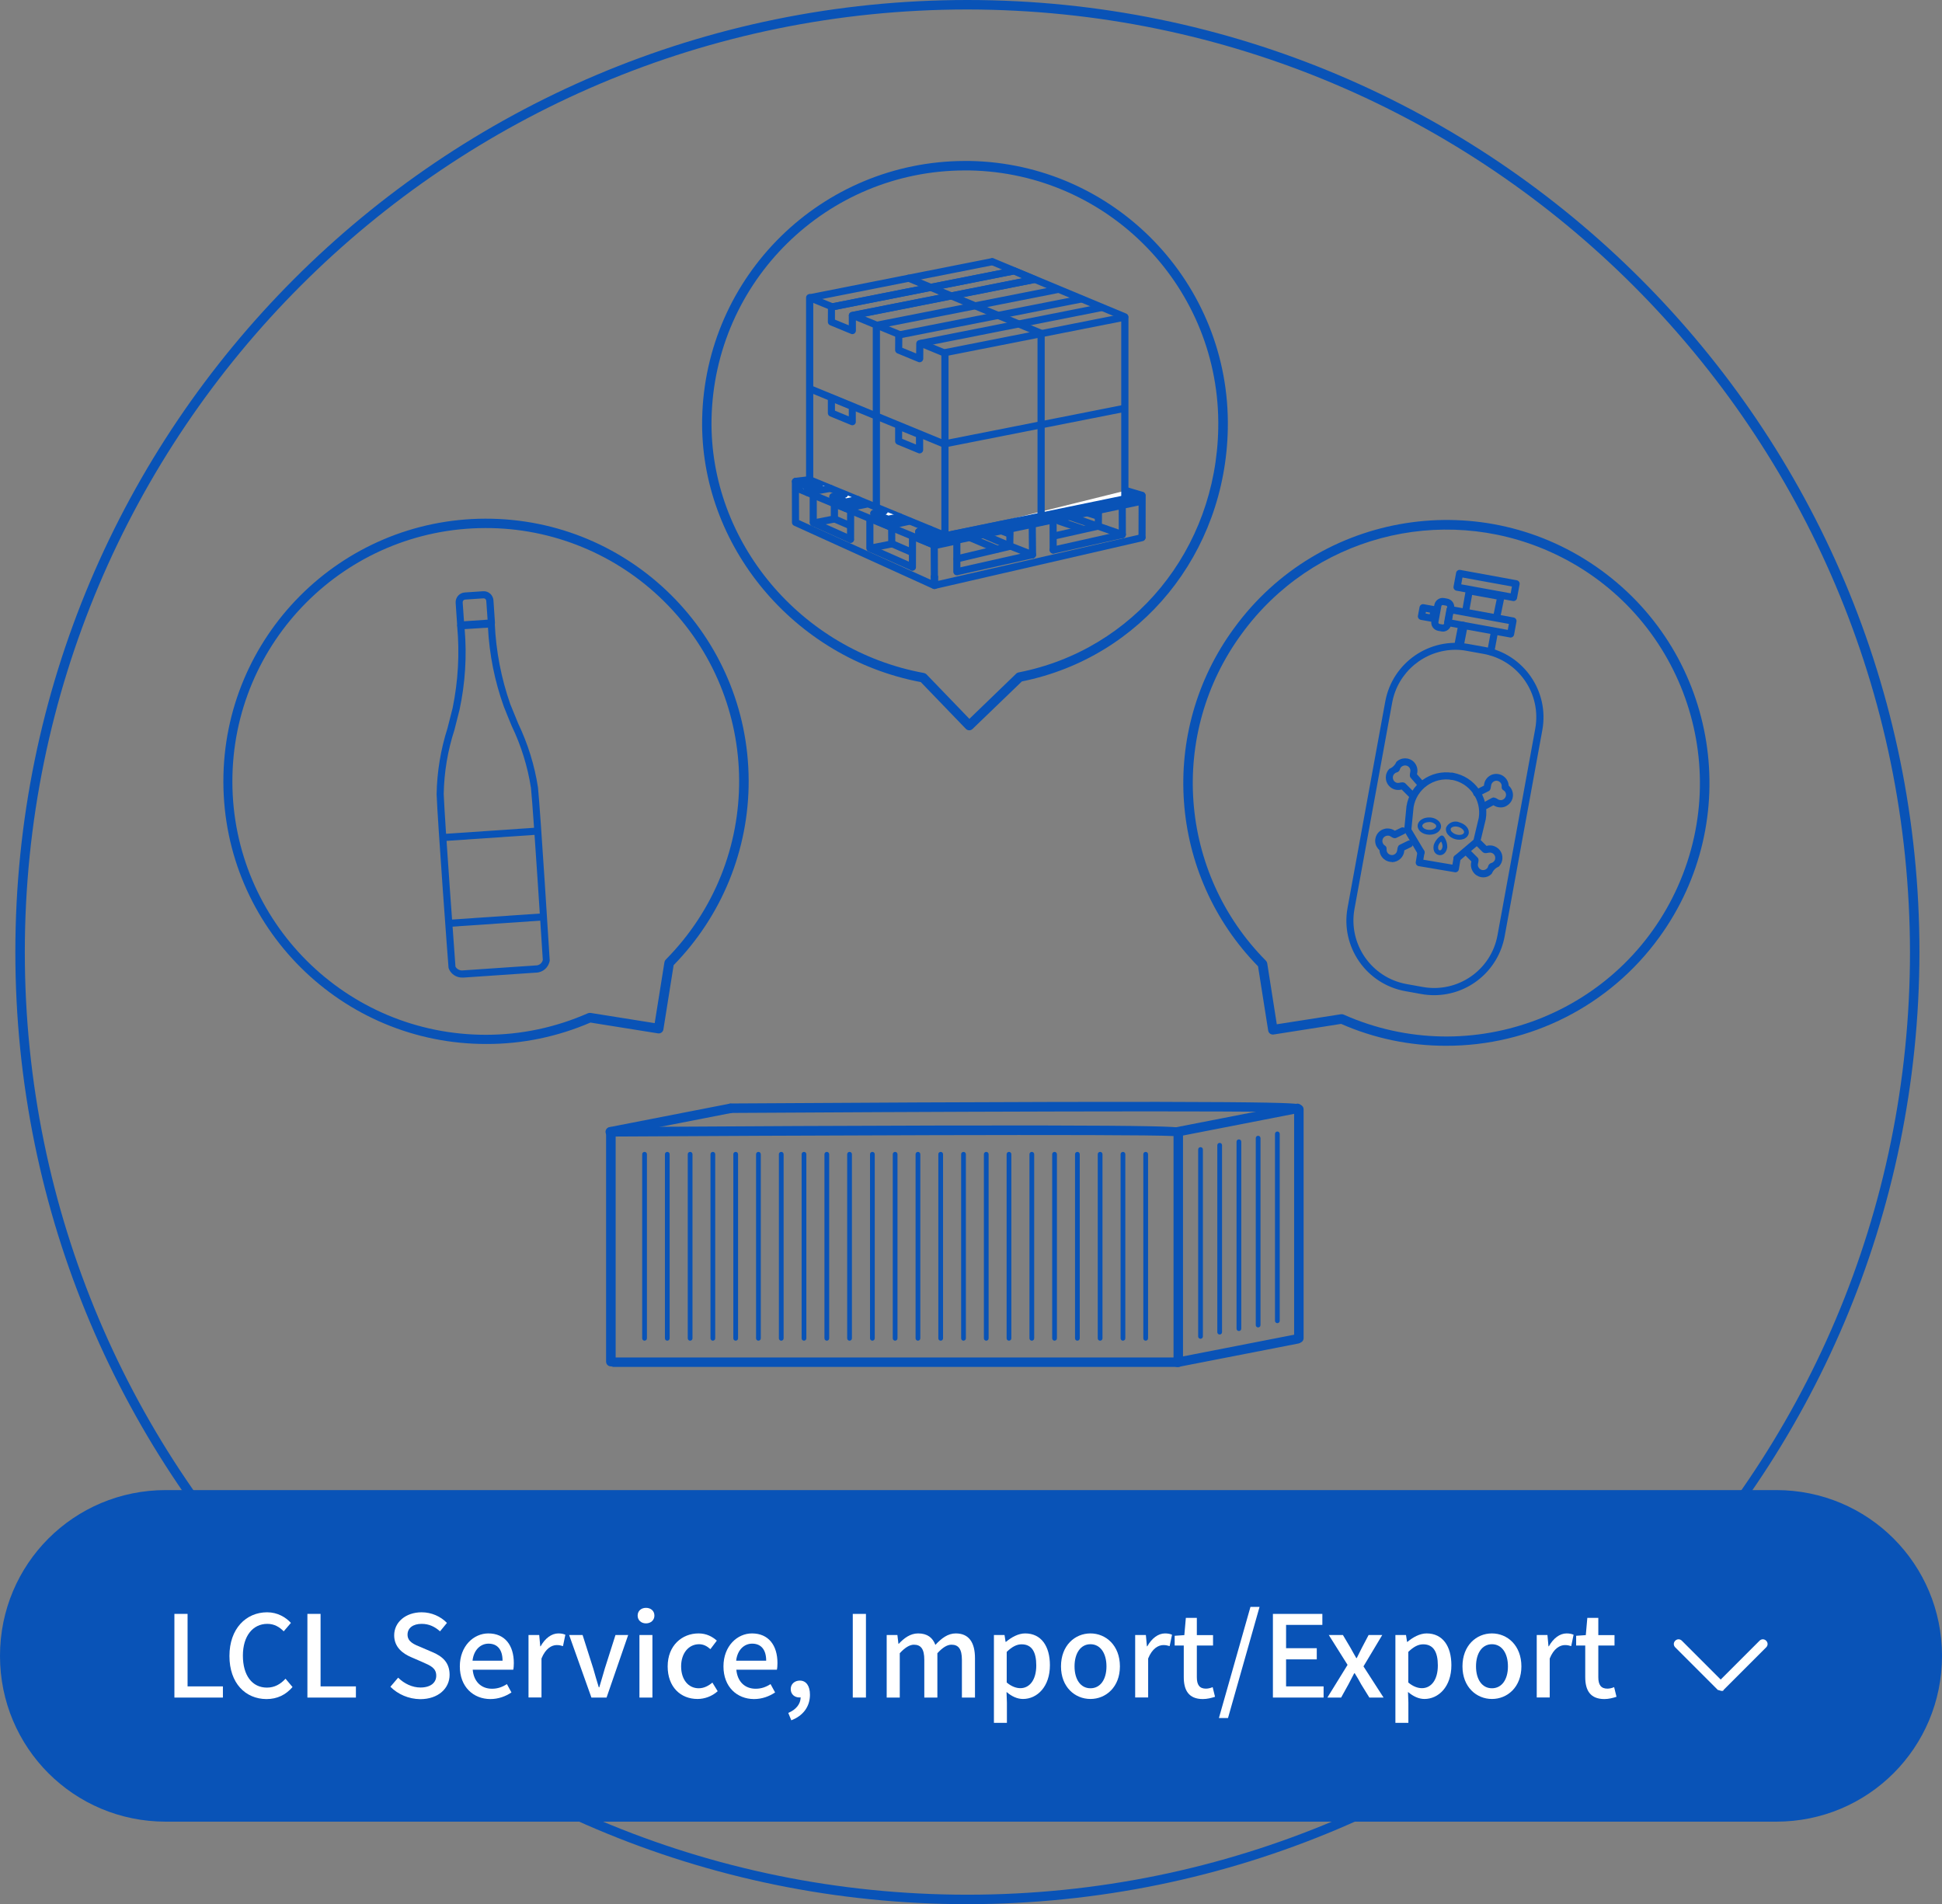 <?xml version="1.0" encoding="utf-8"?>
<!-- Generator: Adobe Illustrator 26.0.3, SVG Export Plug-In . SVG Version: 6.00 Build 0)  -->
<svg version="1.1" id="レイヤー_1" xmlns="http://www.w3.org/2000/svg" xmlns:xlink="http://www.w3.org/1999/xlink" x="0px"
	 y="0px" width="205px" height="201px" viewBox="0 0 205 201" style="enable-background:new 0 0 205 201;" xml:space="preserve">
<rect x="0" y="0" width="205" height="201" fill="#808080" stroke="none"/>
<style type="text/css">
	.st0{fill:#0953B7;}
	.st1{fill:none;}
	.st2{fill:#FFFFFF;}
</style>
<g id="レイヤー_2_00000144336539911728722030000002995096572667572137_">
	<g id="レイヤー">
		<path class="st0" d="M102.12,201c-55.5,0-100.5-45-100.5-100.5S46.61,0,102.12,0s100.5,45,100.5,100.5
			C202.55,155.98,157.6,200.94,102.12,201z M102.12,1c-54.95,0-99.5,44.55-99.5,99.5s44.55,99.5,99.5,99.5s99.5-44.55,99.5-99.5
			C201.55,45.57,157.04,1.06,102.12,1z"/>
		<path class="st0" d="M102.32,77.09L102.32,77.09c-0.14,0-0.27-0.06-0.36-0.15l-4.76-4.94c-13.41-2.53-23.32-14.44-23.08-27.76l0,0
			c0.29-15.12,12.62-27.22,27.74-27.25c0.17,0,0.34,0,0.51,0c15.32,0.28,27.52,12.92,27.24,28.24c0,0,0,0,0,0
			c-0.24,13.21-9.17,24.17-21.74,26.7l-5.2,5.01C102.57,77.04,102.44,77.09,102.32,77.09z M75.11,44.25L75.11,44.25
			c-0.23,12.9,9.4,24.41,22.42,26.79c0.1,0.02,0.2,0.07,0.27,0.14l4.53,4.7l4.94-4.77c0.07-0.07,0.16-0.11,0.25-0.13
			c12.18-2.38,20.85-12.97,21.08-25.76c0.27-14.77-11.49-26.96-26.26-27.23c-0.16,0-0.33,0-0.49,0
			C87.28,18.01,75.39,29.68,75.11,44.25z"/>
		<line class="st1" x1="111.79" y1="55" x2="114.16" y2="55.81"/>
		<path class="st0" d="M114.16,56.18c-0.04,0-0.08-0.01-0.12-0.02l-2.37-0.8c-0.2-0.07-0.3-0.28-0.23-0.48s0.28-0.3,0.48-0.23
			l2.37,0.8c0.2,0.07,0.3,0.28,0.24,0.47C114.47,56.08,114.32,56.18,114.16,56.18z"/>
		<line class="st1" x1="113.08" y1="54.58" x2="115.71" y2="55.49"/>
		<path class="st0" d="M115.71,55.86c-0.04,0-0.08-0.01-0.12-0.02l-2.63-0.91c-0.2-0.07-0.3-0.28-0.23-0.48s0.28-0.3,0.48-0.23
			l2.63,0.91c0.2,0.07,0.3,0.28,0.23,0.48C116.01,55.76,115.87,55.86,115.71,55.86L115.71,55.86z"/>
		<line class="st1" x1="115.86" y1="54.47" x2="114.89" y2="54.16"/>
		<path class="st0" d="M115.86,54.85c-0.04,0-0.08-0.01-0.11-0.02l-0.97-0.31c-0.2-0.06-0.31-0.27-0.24-0.47
			c0.06-0.2,0.27-0.31,0.47-0.24c0,0,0,0,0,0l0.97,0.31c0.2,0.06,0.31,0.27,0.24,0.47C116.17,54.74,116.02,54.85,115.86,54.85z"/>
		<line class="st1" x1="102.53" y1="56.8" x2="105.28" y2="57.96"/>
		<path class="st0" d="M105.28,58.34c-0.05,0-0.1-0.01-0.15-0.03l-2.76-1.16c-0.19-0.08-0.28-0.3-0.2-0.49
			c0.08-0.19,0.3-0.28,0.49-0.2l0,0l2.76,1.16c0.19,0.08,0.28,0.3,0.2,0.49C105.57,58.25,105.43,58.34,105.28,58.34L105.28,58.34z"
			/>
		<line class="st1" x1="103.95" y1="56.5" x2="106.53" y2="57.6"/>
		<path class="st0" d="M106.53,57.97c-0.05,0-0.1-0.01-0.15-0.03l-2.58-1.1c-0.19-0.08-0.28-0.3-0.2-0.49s0.3-0.28,0.49-0.2
			l2.58,1.1c0.19,0.08,0.28,0.3,0.2,0.49C106.81,57.88,106.68,57.97,106.53,57.97L106.53,57.97z"/>
		<line class="st1" x1="106.58" y1="56.36" x2="105.76" y2="56.05"/>
		<path class="st0" d="M106.58,56.74c-0.05,0-0.09-0.01-0.13-0.02l-0.81-0.31c-0.19-0.07-0.29-0.29-0.22-0.48s0.29-0.29,0.48-0.22
			l0.81,0.31c0.19,0.07,0.29,0.29,0.22,0.48C106.87,56.64,106.73,56.74,106.58,56.74z"/>
		<path class="st0" d="M98.65,62.18c-0.05,0-0.11-0.01-0.16-0.03l-14.67-6.66c-0.13-0.06-0.22-0.19-0.22-0.34l-0.01-4.32
			c0-0.21,0.17-0.38,0.37-0.38c0,0,0,0,0,0h0c0.21,0,0.37,0.17,0.38,0.37l0.01,4.08l13.92,6.31l0-0.31c0-0.21,0.16-0.38,0.37-0.38
			c0,0,0,0,0,0h0c0.21,0,0.37,0.17,0.38,0.37l0.01,0.9C99.02,62,98.86,62.17,98.65,62.18C98.65,62.18,98.65,62.18,98.65,62.18
			L98.65,62.18z"/>
		<line class="st1" x1="89.75" y1="56.92" x2="85.87" y2="55.18"/>
		<path class="st0" d="M89.75,57.29c-0.05,0-0.11-0.01-0.15-0.03l-3.88-1.74c-0.19-0.08-0.27-0.31-0.19-0.5s0.31-0.27,0.5-0.19
			l3.88,1.74c0.19,0.08,0.27,0.31,0.19,0.5C90.03,57.2,89.89,57.29,89.75,57.29L89.75,57.29z"/>
		<line class="st1" x1="96.29" y1="59.85" x2="91.88" y2="57.9"/>
		<path class="st0" d="M96.29,60.22c-0.05,0-0.1-0.01-0.15-0.03l-4.4-1.95c-0.19-0.08-0.28-0.3-0.19-0.49
			c0.08-0.19,0.3-0.28,0.49-0.19l0,0l4.4,1.95c0.19,0.08,0.27,0.31,0.19,0.49C96.57,60.14,96.43,60.22,96.29,60.22z"/>
		<path class="st0" d="M89.61,55.8c-0.05,0-0.1-0.01-0.15-0.03l-1.51-0.65c-0.19-0.08-0.28-0.3-0.19-0.49
			c0.08-0.19,0.3-0.28,0.49-0.19l1.51,0.65c0.19,0.08,0.28,0.3,0.2,0.49C89.89,55.71,89.76,55.8,89.61,55.8z"/>
		<line class="st1" x1="96.1" y1="58.24" x2="94.21" y2="57.42"/>
		<path class="st0" d="M96.1,58.61c-0.05,0-0.1-0.01-0.15-0.03l-1.89-0.82c-0.19-0.08-0.28-0.3-0.19-0.49
			c0.08-0.19,0.3-0.28,0.49-0.2l1.89,0.82c0.19,0.08,0.28,0.3,0.2,0.49C96.39,58.52,96.25,58.61,96.1,58.61z"/>
		<line class="st1" x1="118.47" y1="56.43" x2="111.18" y2="58.06"/>
		<path class="st0" d="M111.18,58.44c-0.21,0-0.38-0.17-0.38-0.37c0-0.18,0.12-0.33,0.29-0.37l7.29-1.63
			c0.2-0.05,0.4,0.08,0.45,0.27c0,0,0,0.01,0,0.01c0.05,0.2-0.08,0.4-0.28,0.45l-7.29,1.63C111.24,58.43,111.21,58.44,111.18,58.44z
			"/>
		<path class="st0" d="M98.65,62.17c-0.21,0-0.37-0.17-0.38-0.37l-0.01-0.91c0-0.21,0.17-0.38,0.37-0.38c0,0,0,0,0,0h0
			c0.21,0,0.37,0.17,0.38,0.37l0,0.44l21.45-4.93c0.2-0.05,0.4,0.08,0.45,0.28c0.05,0.2-0.08,0.4-0.28,0.45c0,0,0,0,0,0l-21.9,5.04
			C98.71,62.17,98.68,62.17,98.65,62.17z"/>
		<line class="st1" x1="106.68" y1="57.64" x2="101.04" y2="58.98"/>
		<path class="st0" d="M101.04,59.36c-0.21,0-0.38-0.17-0.38-0.37c0-0.17,0.12-0.33,0.29-0.37l5.65-1.34
			c0.2-0.05,0.4,0.07,0.46,0.27c0.05,0.2-0.07,0.4-0.27,0.46c0,0-0.01,0-0.01,0l-5.65,1.34C101.1,59.36,101.07,59.36,101.04,59.36z"
			/>
		<path class="st0" d="M111.25,56.96c-0.21,0-0.38-0.17-0.38-0.37c0-0.18,0.12-0.33,0.29-0.37l4.72-1.06
			c0.2-0.05,0.4,0.08,0.45,0.28c0.05,0.2-0.08,0.4-0.28,0.45l0,0l-4.72,1.06C111.31,56.96,111.28,56.96,111.25,56.96z"/>
		<path class="st0" d="M101.12,60.7c-0.21,0-0.38-0.17-0.38-0.37c0-0.18,0.12-0.33,0.29-0.37l7.84-1.76c0.2-0.05,0.4,0.08,0.45,0.28
			c0.05,0.2-0.08,0.4-0.28,0.45l0,0l-7.84,1.76C101.18,60.7,101.15,60.7,101.12,60.7z"/>
		<path class="st0" d="M85.85,55.53c-0.21,0-0.37-0.17-0.38-0.37c0,0,0,0,0,0l0-2.86c0-0.21,0.17-0.37,0.37-0.38h0
			c0.21,0,0.37,0.17,0.38,0.37c0,0,0,0,0,0l0,2.86C86.22,55.36,86.06,55.53,85.85,55.53L85.85,55.53z"/>
		<path class="st0" d="M85.92,55.57c-0.21,0-0.38-0.17-0.38-0.37c0-0.18,0.13-0.33,0.3-0.37l1.86-0.36v-1.24
			c0-0.21,0.17-0.38,0.38-0.38s0.38,0.17,0.38,0.38v1.55c0,0.18-0.13,0.33-0.3,0.37l-2.16,0.42C85.96,55.57,85.94,55.57,85.92,55.57
			z"/>
		<path class="st0" d="M118.46,56.8c-0.04,0-0.08-0.01-0.12-0.02l-2.53-0.88c-0.15-0.05-0.25-0.2-0.25-0.36l0.02-1.58
			c0-0.21,0.17-0.37,0.38-0.37h0c0.21,0,0.37,0.17,0.37,0.38l-0.01,1.31l2.27,0.79c0.2,0.07,0.3,0.28,0.23,0.48
			C118.77,56.7,118.62,56.8,118.46,56.8L118.46,56.8z"/>
		<path class="st0" d="M118.48,56.79c-0.21,0-0.37-0.17-0.38-0.37l-0.01-2.97c0-0.21,0.17-0.38,0.37-0.38c0,0,0,0,0,0h0
			c0.21,0,0.37,0.17,0.38,0.37l0.01,2.97C118.85,56.62,118.69,56.79,118.48,56.79C118.48,56.79,118.48,56.79,118.48,56.79
			L118.48,56.79z"/>
		<line class="st1" x1="89.8" y1="53.91" x2="89.79" y2="56.93"/>
		<path class="st0" d="M89.79,57.31L89.79,57.31c-0.21,0-0.38-0.17-0.38-0.38c0,0,0,0,0,0l0.01-3.02c0-0.21,0.17-0.37,0.38-0.37h0
			c0.21,0,0.37,0.17,0.37,0.38c0,0,0,0,0,0l-0.01,3.02C90.17,57.14,90,57.31,89.79,57.31z"/>
		<path class="st0" d="M91.83,58.23L91.83,58.23c-0.21,0-0.38-0.17-0.38-0.38c0,0,0,0,0,0l0-3.09c0-0.21,0.17-0.37,0.37-0.37
			c0,0,0,0,0,0l0,0c0.21,0,0.38,0.17,0.38,0.38c0,0,0,0,0,0l0,3.09C92.2,58.07,92.04,58.23,91.83,58.23
			C91.83,58.23,91.83,58.23,91.83,58.23z"/>
		<path class="st0" d="M91.88,58.24c-0.21,0-0.38-0.17-0.38-0.37c0-0.18,0.13-0.33,0.3-0.37l1.96-0.39l-0.01-1.37
			c0-0.21,0.17-0.38,0.37-0.38c0,0,0,0,0,0h0c0.21,0,0.37,0.17,0.38,0.37l0.01,1.68c0,0.18-0.13,0.34-0.3,0.37l-2.27,0.45
			C91.93,58.24,91.9,58.24,91.88,58.24z"/>
		<path class="st0" d="M109,58.93c-0.05,0-0.09-0.01-0.14-0.03l-2.4-0.93c-0.15-0.06-0.24-0.2-0.24-0.35l0.02-1.67
			c0-0.21,0.17-0.37,0.38-0.37c0.21,0,0.37,0.17,0.37,0.38l0,0l-0.02,1.41l2.16,0.84c0.19,0.07,0.29,0.29,0.21,0.49
			C109.29,58.84,109.15,58.93,109,58.93L109,58.93z"/>
		<path class="st0" d="M109,58.93c-0.21,0-0.37-0.17-0.38-0.37l-0.03-3.19c0-0.21,0.16-0.38,0.37-0.38h0c0.21,0,0.37,0.17,0.38,0.37
			l0.03,3.19C109.37,58.76,109.21,58.93,109,58.93L109,58.93z"/>
		<path class="st0" d="M111.18,58.42c-0.21,0-0.37-0.17-0.38-0.37l-0.01-3.12c0-0.21,0.17-0.38,0.37-0.38c0,0,0,0,0,0h0
			c0.21,0,0.37,0.17,0.38,0.37l0.01,3.12C111.56,58.25,111.39,58.41,111.18,58.42C111.19,58.42,111.19,58.42,111.18,58.42
			L111.18,58.42z"/>
		<line class="st1" x1="96.33" y1="56.65" x2="96.32" y2="59.86"/>
		<path class="st0" d="M96.32,60.24L96.32,60.24c-0.21,0-0.38-0.17-0.38-0.38c0,0,0,0,0,0l0.01-3.22c0-0.21,0.17-0.37,0.38-0.37h0
			c0.21,0,0.37,0.17,0.37,0.38c0,0,0,0,0,0l-0.01,3.22C96.69,60.07,96.53,60.24,96.32,60.24z"/>
		<path class="st0" d="M98.64,61.26c-0.21,0-0.37-0.17-0.38-0.37l-0.02-3.3c0-0.18,0.12-0.33,0.3-0.37l2.38-0.51
			c0.2-0.04,0.4,0.09,0.45,0.29c0.01,0.03,0.01,0.05,0.01,0.08l0,3.27c0,0.21-0.17,0.37-0.37,0.38h0c-0.21,0-0.37-0.17-0.38-0.37
			c0,0,0,0,0,0l0-2.81L99,57.9l0.01,2.99C99.02,61.09,98.85,61.26,98.64,61.26L98.64,61.26z"/>
		<line class="st1" x1="98.62" y1="57.55" x2="84.01" y2="51.48"/>
		<path class="st0" d="M98.62,57.93c-0.05,0-0.1-0.01-0.14-0.03l-14.62-6.07c-0.19-0.08-0.28-0.3-0.2-0.49
			c0.08-0.19,0.3-0.28,0.49-0.2l0,0l14.62,6.07c0.19,0.08,0.28,0.3,0.2,0.49C98.91,57.84,98.77,57.93,98.62,57.93z"/>
		<line class="st1" x1="99.75" y1="56.53" x2="85.49" y2="50.65"/>
		<path class="st0" d="M99.75,56.9c-0.05,0-0.1-0.01-0.14-0.03L85.35,51c-0.19-0.08-0.28-0.3-0.2-0.49s0.3-0.28,0.49-0.2l0,0
			l14.26,5.87c0.19,0.08,0.28,0.3,0.2,0.49C100.04,56.81,99.91,56.9,99.75,56.9L99.75,56.9z"/>
		<line class="st1" x1="87.83" y1="32.39" x2="85.59" y2="31.47"/>
		<path class="st0" d="M87.83,32.76c-0.05,0-0.1-0.01-0.14-0.03l-2.24-0.92c-0.19-0.08-0.28-0.3-0.2-0.49s0.3-0.28,0.49-0.2
			l2.24,0.92c0.19,0.08,0.28,0.3,0.2,0.49C88.12,32.67,87.98,32.76,87.83,32.76z"/>
		<line class="st1" x1="94.92" y1="35.3" x2="90.16" y2="33.34"/>
		<path class="st0" d="M94.92,35.68c-0.05,0-0.1-0.01-0.14-0.03l-4.76-1.96c-0.19-0.08-0.28-0.3-0.2-0.49s0.3-0.28,0.49-0.2
			l4.76,1.96c0.19,0.08,0.28,0.3,0.2,0.49C95.21,35.58,95.07,35.68,94.92,35.68z"/>
		<line class="st1" x1="99.75" y1="37.29" x2="97.25" y2="36.26"/>
		<path class="st0" d="M99.75,37.66c-0.05,0-0.1-0.01-0.14-0.03l-2.5-1.03c-0.19-0.08-0.28-0.3-0.2-0.49s0.3-0.28,0.49-0.2l2.5,1.03
			c0.19,0.08,0.28,0.3,0.2,0.49C100.04,37.57,99.91,37.66,99.75,37.66L99.75,37.66z"/>
		<path class="st0" d="M99.75,47.28c-0.05,0-0.1-0.01-0.14-0.03l-14.26-5.87c-0.19-0.08-0.28-0.3-0.2-0.49s0.3-0.28,0.49-0.2
			l14.26,5.87c0.19,0.08,0.28,0.3,0.2,0.49C100.04,47.19,99.91,47.28,99.75,47.28z"/>
		<line class="st1" x1="118.73" y1="33.45" x2="104.76" y2="27.63"/>
		<path class="st0" d="M118.73,33.82c-0.05,0-0.1-0.01-0.14-0.03l-13.97-5.82c-0.19-0.08-0.28-0.3-0.2-0.49
			c0.08-0.19,0.3-0.28,0.49-0.2l13.97,5.82c0.19,0.08,0.28,0.3,0.2,0.49C119.01,33.73,118.88,33.82,118.73,33.82z"/>
		<polyline class="st2" points="85.24,51.97 85.21,51.33 83.98,50.82 		"/>
		<path class="st0" d="M85.24,52.35c-0.2,0-0.37-0.16-0.38-0.36l-0.01-0.4l-1.01-0.41c-0.19-0.08-0.28-0.3-0.2-0.49c0,0,0,0,0,0
			c0.08-0.19,0.3-0.28,0.49-0.21l1.23,0.51c0.14,0.06,0.23,0.19,0.23,0.33l0.02,0.65c0.01,0.21-0.16,0.38-0.36,0.39L85.24,52.35z"/>
		<polyline class="st2" points="86.54,51.1 85.21,51.33 85.24,51.97 87.64,51.55 		"/>
		<path class="st0" d="M85.24,52.35c-0.2,0-0.37-0.16-0.38-0.36l-0.02-0.65c-0.01-0.19,0.13-0.35,0.31-0.38l1.33-0.22
			c0.2-0.03,0.4,0.1,0.43,0.31c0.02,0.09,0,0.18-0.05,0.26l0.72-0.13c0.2-0.04,0.4,0.09,0.43,0.3c0,0,0,0,0,0.01
			c0.04,0.2-0.1,0.4-0.3,0.43c0,0,0,0,0,0l-2.41,0.43C85.28,52.35,85.26,52.35,85.24,52.35z"/>
		<polyline class="st2" points="85.47,50.64 83.98,50.82 85.21,51.33 		"/>
		<path class="st0" d="M85.21,51.7c-0.05,0-0.1-0.01-0.14-0.03l-1.23-0.51c-0.19-0.08-0.28-0.3-0.2-0.49
			c0.05-0.13,0.17-0.21,0.3-0.23l1.49-0.18c0.2-0.03,0.39,0.11,0.42,0.31c0,0.01,0,0.01,0,0.02c0.03,0.21-0.12,0.39-0.33,0.42
			c0,0,0,0,0,0l-0.08,0.01c0.17,0.12,0.21,0.35,0.09,0.52C85.45,51.64,85.34,51.7,85.21,51.7L85.21,51.7z"/>
		<polygon class="st2" points="89.29,52.99 87.92,52.43 87.94,53.09 89.31,53.66 		"/>
		<path class="st0" d="M89.31,54.04c-0.05,0-0.1-0.01-0.14-0.03l-1.37-0.57c-0.14-0.06-0.23-0.19-0.23-0.34l-0.02-0.66
			c0-0.13,0.06-0.25,0.16-0.32c0.1-0.07,0.24-0.09,0.36-0.04l1.37,0.56c0.14,0.06,0.23,0.19,0.23,0.34l0.02,0.67
			C89.69,53.86,89.52,54.03,89.31,54.04C89.31,54.04,89.31,54.04,89.31,54.04L89.31,54.04z"/>
		<polyline class="st2" points="89.29,52.99 89.31,53.66 91.44,53.22 		"/>
		<path class="st0" d="M89.31,54.04c-0.2,0-0.37-0.16-0.38-0.37L88.91,53c-0.01-0.21,0.16-0.38,0.37-0.38h0.01
			c0.2,0,0.37,0.16,0.38,0.37l0.01,0.22l1.69-0.35c0.2-0.04,0.4,0.09,0.44,0.29c0.04,0.2-0.09,0.4-0.29,0.44l-2.13,0.44
			C89.36,54.03,89.33,54.04,89.31,54.04z"/>
		<polyline class="st2" points="89.16,52.18 87.92,52.43 89.29,52.99 90.56,52.73 		"/>
		<path class="st0" d="M89.29,53.37c-0.05,0-0.1-0.01-0.14-0.03l-1.37-0.56c-0.19-0.08-0.28-0.3-0.21-0.49
			c0.05-0.12,0.15-0.2,0.27-0.23l1.24-0.25c0.2-0.04,0.4,0.09,0.44,0.29c0.04,0.2-0.09,0.4-0.29,0.44l-0.03,0.01l0.12,0.05
			l1.16-0.24c0.2-0.04,0.4,0.09,0.44,0.29c0.04,0.2-0.09,0.4-0.29,0.44c0,0,0,0,0,0l-1.27,0.26C89.34,53.36,89.31,53.37,89.29,53.37
			z"/>
		<polygon class="st2" points="93.74,54.81 92.24,54.19 92.25,54.88 93.75,55.51 		"/>
		<path class="st0" d="M93.75,55.88c-0.05,0-0.1-0.01-0.14-0.03l-1.49-0.62c-0.14-0.06-0.23-0.19-0.23-0.34l-0.01-0.69
			c0-0.21,0.16-0.38,0.37-0.38c0.05,0,0.1,0.01,0.15,0.03l1.5,0.61c0.14,0.06,0.23,0.19,0.23,0.34l0.01,0.7
			C94.13,55.71,93.96,55.88,93.75,55.88C93.75,55.88,93.75,55.88,93.75,55.88z"/>
		<polyline class="st2" points="93.74,54.81 93.75,55.51 96.01,55.01 		"/>
		<path class="st0" d="M93.75,55.88c-0.08,0-0.17-0.03-0.23-0.08c-0.09-0.07-0.14-0.18-0.14-0.29l-0.01-0.7
			c0-0.21,0.16-0.38,0.37-0.38c0.21,0,0.38,0.16,0.38,0.37l0,0.24l1.81-0.4c0.2-0.04,0.4,0.08,0.45,0.29s-0.08,0.4-0.29,0.45l0,0
			l-2.26,0.5C93.8,55.88,93.78,55.88,93.75,55.88z"/>
		<polyline class="st2" points="93.36,53.94 92.24,54.19 93.74,54.81 94.97,54.56 		"/>
		<path class="st0" d="M93.74,55.18c-0.05,0-0.1-0.01-0.14-0.03l-1.5-0.61c-0.19-0.08-0.28-0.3-0.21-0.49
			c0.05-0.11,0.15-0.2,0.27-0.22l1.12-0.25c0.2-0.05,0.4,0.08,0.45,0.28c0.04,0.19-0.06,0.37-0.24,0.44l0.29,0.12l1.12-0.23
			c0.2-0.04,0.4,0.09,0.44,0.29c0.04,0.2-0.09,0.4-0.29,0.44l0,0l-1.23,0.25C93.79,55.18,93.76,55.18,93.74,55.18z"/>
		<line class="st1" x1="96.99" y1="56.11" x2="98.13" y2="55.87"/>
		<path class="st0" d="M96.99,56.49c-0.21,0-0.37-0.17-0.37-0.38c0-0.18,0.12-0.33,0.3-0.37l1.14-0.24c0.2-0.05,0.4,0.08,0.44,0.28
			c0,0,0,0.01,0,0.01c0.04,0.2-0.08,0.4-0.29,0.44c0,0,0,0,0,0l-1.14,0.24C97.04,56.48,97.02,56.49,96.99,56.49z"/>
		<path class="st0" d="M89.97,44.89c-0.05,0-0.1-0.01-0.14-0.03l-2.21-0.91c-0.14-0.06-0.23-0.19-0.23-0.35V42
			c0-0.21,0.17-0.37,0.37-0.37c0.05,0,0.1,0.01,0.14,0.03l2.21,0.91c0.14,0.06,0.23,0.19,0.23,0.35v1.6
			C90.35,44.72,90.18,44.89,89.97,44.89C89.98,44.89,89.97,44.89,89.97,44.89z M88.14,43.35l1.46,0.6v-0.79l-1.46-0.6V43.35z"/>
		<polygon class="st2" points="98.62,56.8 96.97,56.13 96.98,56.85 98.62,57.53 		"/>
		<path class="st0" d="M98.62,57.9c-0.05,0-0.1-0.01-0.14-0.03l-1.64-0.68c-0.14-0.06-0.23-0.19-0.23-0.34l-0.01-0.72
			c0-0.13,0.06-0.24,0.16-0.31c0.1-0.07,0.24-0.08,0.35-0.04l1.64,0.67c0.14,0.06,0.23,0.19,0.23,0.34l0,0.73
			C99,57.73,98.83,57.9,98.62,57.9C98.62,57.9,98.62,57.9,98.62,57.9L98.62,57.9z"/>
		<path class="st0" d="M98.62,57.9c-0.21,0-0.37-0.17-0.38-0.37l0-0.73c0-0.18,0.12-0.33,0.3-0.37l21.95-4.49
			c0.2-0.04,0.4,0.09,0.44,0.29c0.01,0.03,0.01,0.05,0.01,0.08l-0.01,4.4c0,0.21-0.17,0.37-0.38,0.37h0c-0.21,0-0.37-0.17-0.37-0.38
			c0,0,0,0,0,0l0.01-3.34L98.7,57.89C98.67,57.9,98.65,57.9,98.62,57.9z"/>
		<polyline class="st2" points="98.62,56.8 120.54,52.28 118.86,51.78 		"/>
		<path class="st0" d="M98.62,57.17c-0.21,0-0.37-0.17-0.37-0.37c0-0.18,0.13-0.33,0.3-0.37L119,52.22l-0.25-0.08
			c-0.2-0.06-0.31-0.27-0.25-0.47c0.06-0.2,0.27-0.31,0.46-0.25l1.68,0.5c0.2,0.06,0.31,0.27,0.25,0.47
			c-0.04,0.13-0.15,0.23-0.28,0.26l-21.92,4.51C98.67,57.17,98.64,57.17,98.62,57.17z"/>
		<line class="st1" x1="99.84" y1="37.21" x2="118.66" y2="33.49"/>
		<path class="st0" d="M99.84,37.58c-0.21,0-0.38-0.17-0.38-0.37c0-0.18,0.13-0.33,0.3-0.37l18.83-3.72c0.2-0.04,0.4,0.09,0.44,0.3
			s-0.09,0.4-0.3,0.44l-18.83,3.72C99.88,37.58,99.86,37.58,99.84,37.58z"/>
		<path class="st0" d="M99.84,47.2c-0.21,0-0.38-0.17-0.38-0.37c0-0.18,0.13-0.33,0.3-0.37l18.83-3.72c0.2-0.04,0.4,0.09,0.44,0.3
			s-0.09,0.4-0.3,0.44l0,0l-18.83,3.72C99.88,47.2,99.86,47.2,99.84,47.2z"/>
		<line class="st1" x1="85.51" y1="31.42" x2="104.71" y2="27.63"/>
		<path class="st0" d="M85.51,31.8c-0.21,0-0.38-0.17-0.38-0.37c0-0.18,0.13-0.33,0.3-0.37l19.2-3.8c0.2-0.04,0.39,0.08,0.44,0.28
			c0,0.01,0,0.01,0,0.02c0.04,0.2-0.09,0.4-0.29,0.44c0,0,0,0,0,0l-19.2,3.8C85.56,31.8,85.53,31.8,85.51,31.8z"/>
		<line class="st1" x1="87.84" y1="32.4" x2="107.04" y2="28.6"/>
		<path class="st0" d="M87.84,32.77c-0.21,0-0.38-0.17-0.38-0.37c0-0.18,0.13-0.33,0.3-0.37l19.2-3.8c0.2-0.04,0.39,0.08,0.44,0.28
			c0,0,0,0.01,0,0.01c0.04,0.2-0.09,0.4-0.29,0.44c0,0,0,0,0,0l-19.2,3.8C87.89,32.77,87.87,32.77,87.84,32.77z"/>
		<line class="st1" x1="89.99" y1="33.3" x2="109.19" y2="29.5"/>
		<path class="st0" d="M89.99,33.67c-0.21,0-0.38-0.17-0.38-0.37c0-0.18,0.13-0.33,0.3-0.37l19.2-3.8c0.2-0.04,0.39,0.08,0.44,0.28
			c0,0.01,0,0.01,0,0.02c0.04,0.2-0.09,0.4-0.29,0.44c0,0,0,0,0,0l-19.2,3.8C90.04,33.67,90.02,33.67,89.99,33.67z"/>
		<path class="st0" d="M89.97,35.27c-0.05,0-0.1-0.01-0.14-0.03l-2.21-0.91c-0.14-0.06-0.23-0.2-0.23-0.35l0.01-1.58
			c0-0.18,0.13-0.33,0.3-0.36l19.27-3.81c0.07-0.01,0.15-0.01,0.22,0.02l2.15,0.9c0.19,0.08,0.28,0.3,0.2,0.49
			c-0.05,0.12-0.15,0.2-0.27,0.22l-18.92,3.74v1.29C90.35,35.11,90.18,35.27,89.97,35.27C89.98,35.27,89.97,35.27,89.97,35.27
			L89.97,35.27z M88.14,33.74l1.46,0.6V33.3c0-0.2,0.15-0.36,0.35-0.37l17.96-3.55L107,28.99l-18.86,3.73L88.14,33.74z"/>
		<path class="st0" d="M97.07,38.24c-0.05,0-0.1-0.01-0.14-0.03l-2.21-0.91c-0.14-0.06-0.23-0.2-0.23-0.35l0.01-1.6
			c0-0.18,0.13-0.33,0.3-0.36l19.27-3.79c0.2-0.04,0.4,0.09,0.44,0.29c0.04,0.2-0.09,0.4-0.29,0.44c0,0,0,0,0,0l-18.97,3.74
			l-0.01,1.04l1.47,0.6l0.01-1.05c0-0.18,0.13-0.33,0.3-0.36l19.2-3.8c0.2-0.04,0.4,0.08,0.44,0.28c0,0,0,0.01,0,0.01
			c0.04,0.2-0.09,0.4-0.29,0.44c0,0,0,0,0,0l-18.9,3.74l-0.01,1.3C97.44,38.08,97.28,38.24,97.07,38.24L97.07,38.24z"/>
		<path class="st0" d="M97.07,47.86c-0.05,0-0.1-0.01-0.14-0.03l-2.21-0.91c-0.14-0.06-0.23-0.19-0.23-0.35v-1.6
			c0-0.12,0.06-0.24,0.17-0.31c0.1-0.07,0.24-0.08,0.35-0.04l2.21,0.91c0.14,0.06,0.23,0.19,0.23,0.35v1.6
			C97.45,47.69,97.28,47.86,97.07,47.86C97.07,47.86,97.07,47.86,97.07,47.86L97.07,47.86z M95.23,46.32l1.46,0.6v-0.79l-1.46-0.6
			V46.32z"/>
		<line class="st1" x1="92.62" y1="34.31" x2="111.59" y2="30.57"/>
		<path class="st0" d="M92.63,34.69c-0.21,0-0.37-0.17-0.38-0.37c0-0.18,0.13-0.33,0.3-0.37l18.96-3.74c0.2-0.04,0.4,0.09,0.44,0.29
			c0.04,0.2-0.09,0.4-0.29,0.44c0,0,0,0,0,0L92.7,34.68C92.67,34.69,92.65,34.69,92.63,34.69z"/>
		<line class="st1" x1="109.91" y1="35.18" x2="95.92" y2="29.36"/>
		<path class="st0" d="M109.91,35.56c-0.05,0-0.1-0.01-0.14-0.03l-13.99-5.82c-0.19-0.08-0.28-0.3-0.2-0.49
			c0.08-0.19,0.3-0.28,0.49-0.2c0,0,0,0,0,0l13.99,5.82c0.19,0.08,0.28,0.3,0.2,0.49C110.2,35.47,110.06,35.56,109.91,35.56z"/>
		<path class="st0" d="M85.47,50.79c-0.21,0-0.37-0.17-0.38-0.38V31.42c0-0.21,0.17-0.38,0.38-0.38s0.38,0.17,0.38,0.38v18.99
			C85.84,50.62,85.67,50.79,85.47,50.79z"/>
		<path class="st0" d="M92.51,53.73c-0.21,0-0.37-0.17-0.38-0.38V34.36c0-0.21,0.17-0.38,0.38-0.38s0.38,0.17,0.38,0.38v18.99
			C92.88,53.56,92.71,53.73,92.51,53.73z"/>
		<path class="st0" d="M99.75,56.8c-0.21,0-0.37-0.17-0.38-0.38V37.31c0-0.21,0.17-0.38,0.38-0.38s0.38,0.17,0.38,0.38v19.11
			C100.12,56.63,99.95,56.8,99.75,56.8z"/>
		<line class="st1" x1="109.9" y1="35.4" x2="109.9" y2="55.1"/>
		<path class="st0" d="M109.9,55.48c-0.21,0-0.37-0.17-0.38-0.38V35.4c0-0.21,0.17-0.38,0.38-0.38s0.38,0.17,0.38,0.38v19.7
			C110.28,55.31,110.11,55.48,109.9,55.48z"/>
		<line class="st1" x1="118.74" y1="33.51" x2="118.74" y2="52.63"/>
		<path class="st0" d="M118.74,53c-0.21,0-0.37-0.17-0.38-0.38V33.51c0-0.21,0.17-0.38,0.38-0.38s0.38,0.17,0.38,0.38v19.11
			C119.11,52.83,118.94,53,118.74,53z"/>
		<path class="st0" d="M152.61,110.39c-3.8,0-7.56-0.78-11.04-2.31l-7.13,1.12c-0.27,0.04-0.53-0.14-0.57-0.42L132.8,102
			c-9.47-9.67-10.54-24.78-2.53-35.69l0.4,0.29l-0.4-0.29c9.02-12.39,26.37-15.13,38.76-6.11c12.39,9.02,15.13,26.37,6.11,38.76
			C169.91,106.17,161.52,110.42,152.61,110.39L152.61,110.39z M141.64,107.06c0.07,0,0.14,0.01,0.2,0.04
			c13.5,6,29.31-0.09,35.3-13.59s-0.09-29.31-13.59-35.3c-11.52-5.12-25.05-1.5-32.47,8.69l0,0c-7.76,10.56-6.68,25.2,2.55,34.51
			c0.07,0.07,0.12,0.17,0.14,0.27l1.01,6.44l6.78-1.06C141.59,107.06,141.61,107.06,141.64,107.06z"/>
		<path class="st0" d="M157.37,69.17c-0.02,0-0.05,0-0.07-0.01c-0.2-0.04-0.34-0.23-0.3-0.44c0,0,0,0,0,0l0.33-1.78
			c0.04-0.2,0.23-0.34,0.44-0.3c0.2,0.04,0.34,0.23,0.3,0.44l-0.33,1.78C157.71,69.04,157.56,69.17,157.37,69.17z"/>
		<path class="st0" d="M158.03,65.32c-0.21,0-0.38-0.17-0.38-0.37c0-0.03,0-0.05,0.01-0.08l0.33-1.6l-2.59-0.47l-0.29,1.61
			c-0.04,0.2-0.23,0.34-0.43,0.3s-0.34-0.23-0.3-0.43l0.35-1.99c0.02-0.1,0.07-0.19,0.16-0.24c0.08-0.06,0.18-0.08,0.28-0.06
			l3.34,0.61c0.2,0.04,0.34,0.23,0.3,0.44c0,0,0,0,0,0.01l-0.41,1.98C158.36,65.2,158.21,65.32,158.03,65.32z"/>
		<path class="st0" d="M154.06,68.43c-0.28,0-0.5-0.22-0.5-0.5c0-0.03,0-0.06,0.01-0.1l0.35-1.8c0.05-0.27,0.32-0.45,0.59-0.39
			c0.27,0.05,0.45,0.31,0.39,0.58l-0.35,1.8C154.5,68.26,154.29,68.43,154.06,68.43z"/>
		<path class="st0" d="M159.77,63.45c-0.02,0-0.05,0-0.07-0.01l-5.96-1.09c-0.2-0.04-0.34-0.23-0.3-0.44c0,0,0,0,0,0l0.27-1.45
			c0.02-0.1,0.07-0.18,0.16-0.24c0.08-0.06,0.18-0.08,0.28-0.06l5.96,1.09c0.2,0.04,0.34,0.23,0.3,0.44c0,0,0,0,0,0l-0.27,1.45
			C160.11,63.32,159.95,63.45,159.77,63.45z M154.25,61.68l5.22,0.95l0.13-0.72l-5.22-0.95L154.25,61.68z"/>
		<path class="st0" d="M159.46,67.3c-0.02,0-0.05,0-0.07-0.01l-6.64-1.21c-0.2-0.04-0.34-0.23-0.3-0.44c0,0,0,0,0,0l0.25-1.37
			c0.03-0.2,0.23-0.34,0.43-0.3c0,0,0.01,0,0.01,0l6.64,1.21c0.2,0.04,0.34,0.23,0.3,0.44c0,0,0,0,0,0l-0.25,1.37
			C159.8,67.17,159.64,67.3,159.46,67.3z M153.26,65.41l5.9,1.08l0.12-0.63l-5.9-1.08L153.26,65.41z"/>
		<path class="st0" d="M151.22,65.65c-0.02,0-0.05,0-0.07-0.01l-1.17-0.21c-0.2-0.04-0.34-0.23-0.3-0.44c0,0,0,0,0,0l0.17-0.91
			c0.02-0.1,0.07-0.18,0.16-0.24c0.08-0.06,0.18-0.08,0.28-0.06l1.17,0.21c0.2,0.04,0.34,0.23,0.3,0.44c0,0,0,0,0,0l-0.17,0.91
			c-0.02,0.1-0.07,0.18-0.16,0.24C151.37,65.62,151.3,65.65,151.22,65.65z M150.49,64.76l0.43,0.08l0.03-0.17l-0.43-0.08
			L150.49,64.76z"/>
		<path class="st0" d="M152.31,66.67c-0.05,0-0.11-0.01-0.16-0.02l-0.33-0.06c-0.49-0.09-0.81-0.55-0.72-1.04c0,0,0,0,0,0l0.31-1.7
			c0.09-0.48,0.55-0.81,1.03-0.72c0,0,0.01,0,0.01,0l0.33,0.06c0.49,0.09,0.81,0.56,0.72,1.04l-0.31,1.7
			C153.11,66.36,152.74,66.67,152.31,66.67z M152.29,63.87c-0.07,0-0.13,0.05-0.14,0.12l-0.31,1.7c-0.01,0.08,0.04,0.15,0.12,0.17
			l0.33,0.06c0.08,0.01,0.15-0.04,0.17-0.12l0.31-1.7c0.01-0.08-0.04-0.15-0.12-0.17l-0.33-0.06
			C152.3,63.87,152.29,63.87,152.29,63.87z"/>
		<path class="st0" d="M151.4,105.05c-0.46,0-0.91-0.04-1.36-0.12l-1.72-0.31c-4.1-0.75-6.82-4.69-6.07-8.79l3.98-21.78
			c0.75-4.1,4.68-6.82,8.79-6.07l1.72,0.31c4.1,0.75,6.82,4.68,6.07,8.78c0,0,0,0,0,0l-3.98,21.78
			C158.16,102.44,155.04,105.04,151.4,105.05z M153.64,68.59c-3.28,0.01-6.09,2.36-6.68,5.58l-3.98,21.78
			c-0.67,3.69,1.78,7.24,5.47,7.92l1.72,0.31v0c3.7,0.67,7.24-1.77,7.91-5.47l3.98-21.78c0.68-3.7-1.77-7.24-5.47-7.91c0,0,0,0,0,0
			l-1.72-0.31C154.47,68.63,154.06,68.59,153.64,68.59z"/>
		<path class="st0" d="M150,90.35c-0.13,0-0.25-0.07-0.32-0.18l-1.4-2.36c-0.04-0.07-0.06-0.15-0.05-0.23l0.24-2.48
			c0.37-2.32,2.56-3.9,4.88-3.52c0.01,0,0.02,0,0.03,0c0.2,0.03,0.34,0.23,0.31,0.43c-0.03,0.2-0.22,0.34-0.42,0.31
			c0,0-0.01,0-0.01,0c-1.91-0.32-3.72,0.97-4.04,2.88l-0.23,2.33l1.34,2.25c0.11,0.18,0.05,0.41-0.13,0.51
			C150.13,90.33,150.06,90.35,150,90.35L150,90.35z"/>
		<path class="st0" d="M153.8,90.99c-0.21,0-0.38-0.17-0.38-0.37c0-0.11,0.05-0.22,0.13-0.29l2-1.69l0.55-2.31
			c0.3-1.9-0.98-3.7-2.88-4.02c-0.2-0.03-0.34-0.23-0.31-0.43c0.03-0.2,0.22-0.34,0.42-0.31c0.01,0,0.01,0,0.02,0
			c2.32,0.39,3.88,2.59,3.49,4.9c0,0,0,0,0,0l-0.59,2.45c-0.02,0.08-0.06,0.15-0.12,0.2l-2.1,1.77
			C153.97,90.95,153.89,90.99,153.8,90.99z M155.9,88.84L155.9,88.84z"/>
		<path class="st0" d="M153.63,92.08c-0.02,0-0.04,0-0.06-0.01l-3.81-0.64c-0.2-0.03-0.34-0.23-0.31-0.43l0.18-1.09
			c0.03-0.2,0.22-0.34,0.42-0.31c0,0,0.01,0,0.01,0c0.2,0.03,0.34,0.23,0.31,0.43l-0.12,0.72l3.07,0.52l0.12-0.72
			c0.03-0.2,0.22-0.34,0.42-0.31c0,0,0.01,0,0.01,0c0.2,0.03,0.34,0.23,0.31,0.43L154,91.77C153.97,91.95,153.81,92.08,153.63,92.08
			L153.63,92.08z"/>
		<path class="st0" d="M150.91,88.11c-0.02,0-0.05,0-0.07,0c-0.69-0.03-1.21-0.45-1.19-0.96c0.02-0.51,0.6-0.89,1.27-0.86
			c0.37,0.01,0.72,0.15,0.98,0.41c0.14,0.15,0.22,0.35,0.22,0.56l0,0C152.09,87.74,151.57,88.11,150.91,88.11z M150.84,86.78
			c-0.4,0-0.69,0.2-0.7,0.38c-0.01,0.2,0.28,0.43,0.72,0.44c0.42,0.03,0.74-0.19,0.75-0.38c0-0.07-0.03-0.15-0.09-0.2
			c-0.17-0.16-0.4-0.25-0.63-0.25C150.88,86.78,150.86,86.78,150.84,86.78z M151.86,87.24L151.86,87.24z"/>
		<path class="st0" d="M154.05,88.64c-0.16,0-0.32-0.02-0.47-0.07c-0.28-0.08-0.54-0.24-0.73-0.47c-0.19-0.21-0.26-0.49-0.19-0.76
			l0,0c0.26-0.54,0.9-0.77,1.44-0.52c0.66,0.2,1.07,0.74,0.92,1.23c-0.09,0.26-0.31,0.46-0.58,0.53
			C154.32,88.62,154.19,88.64,154.05,88.64z M153.14,87.48L153.14,87.48c-0.02,0.11,0.02,0.22,0.09,0.3
			c0.27,0.29,0.68,0.41,1.06,0.32c0.11-0.02,0.2-0.1,0.25-0.2c0.06-0.19-0.17-0.48-0.58-0.61C153.56,87.17,153.2,87.29,153.14,87.48
			L153.14,87.48z"/>
		<path class="st0" d="M152.01,90.27c-0.04,0-0.08,0-0.11-0.01c-0.36-0.06-0.67-0.4-0.56-1.03c0.12-0.4,0.38-0.75,0.72-0.99
			c0.05-0.04,0.12-0.05,0.19-0.04c0.07,0.01,0.12,0.05,0.16,0.1c0.25,0.34,0.38,0.75,0.36,1.17v0
			C152.67,90.03,152.33,90.27,152.01,90.27z M152.13,88.83c-0.15,0.13-0.26,0.3-0.31,0.48c-0.03,0.19-0.01,0.42,0.16,0.45
			c0.16,0.02,0.26-0.18,0.29-0.37l0,0C152.28,89.19,152.23,89,152.13,88.83L152.13,88.83z M152.52,89.43L152.52,89.43z"/>
		<path class="st0" d="M156.58,92.61c-0.35,0-0.68-0.14-0.92-0.38c-0.32-0.33-0.46-0.8-0.35-1.25l0.01-0.05l-0.56-0.56
			c-0.15-0.15-0.15-0.38,0-0.53s0.38-0.15,0.53,0l0.68,0.68c0.06,0.06,0.09,0.13,0.1,0.2c0,0.06,0.01,0.12,0,0.18
			c-0.01,0.08-0.02,0.17-0.05,0.25c-0.05,0.19,0.01,0.39,0.15,0.53c0.06,0.06,0.13,0.1,0.2,0.13c0.21,0.08,0.44,0.02,0.59-0.13
			c0.06-0.06,0.1-0.12,0.12-0.2c0.03-0.17,0.15-0.31,0.32-0.38c0.11-0.02,0.2-0.07,0.28-0.15c0.06-0.06,0.1-0.13,0.13-0.2
			c0.07-0.21,0.02-0.44-0.13-0.59c-0.06-0.06-0.13-0.1-0.21-0.13c-0.11-0.04-0.22-0.04-0.33-0.02c-0.08,0.02-0.15,0.03-0.23,0.04
			c-0.06,0-0.12,0-0.18,0c-0.08-0.02-0.16-0.06-0.22-0.11l-0.64-0.64c-0.15-0.14-0.15-0.38-0.01-0.53c0.14-0.15,0.38-0.15,0.53-0.01
			c0,0,0.01,0.01,0.01,0.01l0.52,0.52l0.04-0.01c0.7-0.18,1.42,0.25,1.6,0.95c0.06,0.26,0.05,0.52-0.04,0.77
			c-0.07,0.18-0.17,0.34-0.31,0.48c-0.33,0.13-0.59,0.39-0.72,0.72C157.26,92.47,156.93,92.61,156.58,92.61z"/>
		<path class="st0" d="M149.15,84.37c-0.1,0-0.2-0.04-0.27-0.11l-0.92-0.92c-0.01,0-0.03,0.01-0.04,0.01
			c-0.26,0.06-0.53,0.05-0.77-0.04c-0.18-0.07-0.35-0.17-0.48-0.31c-0.51-0.51-0.51-1.34,0-1.85c0.33-0.13,0.59-0.39,0.73-0.72
			c0.51-0.51,1.34-0.51,1.85,0c0.32,0.33,0.45,0.8,0.34,1.24c0,0.02-0.01,0.04-0.01,0.06l0.74,0.84c0.14,0.16,0.12,0.39-0.03,0.53
			c-0.16,0.14-0.39,0.12-0.53-0.03l-0.84-0.96c-0.05-0.06-0.09-0.14-0.09-0.22c0-0.06,0-0.12,0-0.17c0.01-0.08,0.02-0.15,0.04-0.23
			c0.05-0.19-0.01-0.39-0.15-0.53c-0.06-0.06-0.13-0.1-0.21-0.13c-0.2-0.07-0.43-0.02-0.59,0.13c-0.06,0.06-0.1,0.12-0.13,0.2
			c-0.03,0.17-0.15,0.32-0.32,0.37c-0.11,0.02-0.2,0.07-0.28,0.15c-0.06,0.06-0.1,0.13-0.13,0.21c-0.07,0.2-0.02,0.43,0.13,0.59
			c0.06,0.06,0.13,0.1,0.2,0.13c0.11,0.04,0.22,0.04,0.33,0.02c0.08-0.02,0.16-0.04,0.25-0.04c0.05-0.01,0.11-0.01,0.16,0
			c0.09,0.01,0.17,0.05,0.23,0.11l1.04,1.05c0.15,0.15,0.15,0.38,0,0.53C149.35,84.33,149.25,84.37,149.15,84.37L149.15,84.37z"/>
		<path class="st0" d="M146.93,90.99c-0.5,0-0.96-0.29-1.18-0.74c-0.08-0.16-0.12-0.33-0.13-0.51c-0.13-0.11-0.24-0.26-0.32-0.41
			c-0.32-0.65-0.05-1.43,0.6-1.75c0,0,0.01,0,0.01,0c0.17-0.08,0.36-0.13,0.55-0.13c0.26,0,0.52,0.07,0.74,0.21l0.04,0.03l0.66-0.32
			c0.19-0.09,0.41-0.01,0.5,0.17c0.09,0.19,0.01,0.41-0.17,0.5l0,0l-0.82,0.4c-0.08,0.04-0.16,0.05-0.24,0.03
			c-0.06-0.01-0.11-0.03-0.16-0.05c-0.08-0.04-0.15-0.08-0.22-0.13c-0.09-0.06-0.2-0.09-0.31-0.08c-0.08,0-0.16,0.02-0.24,0.06
			c-0.28,0.13-0.39,0.47-0.26,0.74c0,0,0,0,0,0.01c0.05,0.1,0.12,0.18,0.21,0.23c0.13,0.08,0.2,0.23,0.18,0.38
			c-0.01,0.11,0.01,0.21,0.05,0.31c0.1,0.2,0.3,0.32,0.52,0.32c0.08,0,0.16-0.02,0.24-0.06c0.18-0.09,0.29-0.26,0.31-0.45
			c0.01-0.08,0.02-0.17,0.04-0.25c0.02-0.06,0.04-0.12,0.07-0.18c0.04-0.07,0.09-0.12,0.16-0.15l0.86-0.42
			c0.19-0.09,0.41-0.01,0.5,0.17c0.09,0.19,0.01,0.41-0.17,0.5l-0.71,0.34c0,0.02,0,0.03,0,0.05c-0.06,0.67-0.62,1.18-1.29,1.2
			L146.93,90.99z"/>
		<path class="st0" d="M156.58,85.52c-0.21,0-0.37-0.17-0.38-0.37c0-0.14,0.08-0.27,0.2-0.33l1.08-0.59
			c0.08-0.04,0.17-0.06,0.26-0.04c0.06,0.02,0.11,0.04,0.17,0.06c0.07,0.03,0.14,0.07,0.21,0.12c0.09,0.06,0.2,0.09,0.31,0.09
			c0.08,0,0.16-0.02,0.23-0.06c0.2-0.1,0.32-0.3,0.32-0.51c0-0.08-0.02-0.16-0.06-0.24c-0.05-0.1-0.12-0.18-0.22-0.23
			c-0.14-0.08-0.21-0.24-0.18-0.4c0.01-0.1-0.01-0.2-0.05-0.29c-0.1-0.2-0.3-0.32-0.51-0.32c-0.08,0-0.16,0.02-0.24,0.06
			c-0.18,0.09-0.3,0.26-0.32,0.46c-0.01,0.08-0.02,0.17-0.04,0.25c-0.01,0.02-0.04,0.13-0.05,0.16c-0.04,0.07-0.09,0.14-0.17,0.17
			l-1.09,0.55c-0.18,0.09-0.41,0.02-0.5-0.16c-0.09-0.18-0.02-0.41,0.16-0.5c0,0,0,0,0,0l0.94-0.47c0-0.02,0-0.04,0-0.05
			c0.04-0.46,0.32-0.86,0.73-1.06c0.17-0.08,0.36-0.13,0.55-0.13h0.02c0.5,0,0.96,0.29,1.18,0.74c0.08,0.16,0.12,0.33,0.13,0.5
			c0.28,0.24,0.44,0.6,0.45,0.97c0.01,0.51-0.28,0.97-0.74,1.2c-0.17,0.09-0.36,0.13-0.55,0.13c-0.26,0-0.52-0.07-0.74-0.21
			l-0.03-0.02l-0.92,0.5C156.7,85.5,156.64,85.52,156.58,85.52z"/>
		<path class="st0" d="M51.37,110.2c-15.31,0.04-27.76-12.35-27.79-27.66c-0.04-15.31,12.35-27.76,27.66-27.79
			S78.99,67.1,79.03,82.41c0.02,7.28-2.83,14.27-7.92,19.47l-1.08,6.78c-0.02,0.13-0.09,0.25-0.2,0.33
			c-0.11,0.08-0.24,0.11-0.37,0.09l-7.13-1.14C58.86,109.43,55.14,110.21,51.37,110.2z M51.24,55.74
			c-14.77,0.02-26.73,12.01-26.71,26.78c0.02,14.77,12.01,26.73,26.78,26.71c3.7,0,7.36-0.78,10.74-2.27
			c0.09-0.04,0.19-0.05,0.28-0.04l6.78,1.08l1.03-6.44c0.02-0.1,0.07-0.2,0.14-0.27C80.68,90.8,80.59,73.87,70.1,63.48
			C65.08,58.51,58.3,55.72,51.24,55.74L51.24,55.74z"/>
		<path class="st0" d="M48.63,66.35c-0.2,0-0.36-0.15-0.37-0.35l-0.16-2.36c-0.04-0.57,0.39-1.06,0.96-1.1c0,0,0,0,0,0l1.93-0.13
			c0.57-0.04,1.06,0.39,1.1,0.96l0.16,2.37c0.01,0.21-0.14,0.39-0.35,0.4l-3.23,0.22L48.63,66.35z M51.05,63.16l-0.02,0l-1.93,0.13
			c-0.15,0.01-0.27,0.14-0.26,0.3c0,0,0,0,0,0l0.14,1.99l2.49-0.17l-0.14-1.99C51.32,63.27,51.2,63.16,51.05,63.16z"/>
		<path class="st0" d="M48.82,103.19c-0.66,0.02-1.26-0.39-1.47-1.01c-0.03-0.23-1.17-15.67-1.26-18.34
			c0.04-2.37,0.43-4.72,1.15-6.98c0.17-0.66,0.35-1.36,0.54-2.12c0.58-2.84,0.75-5.75,0.48-8.64c-0.02-0.21,0.13-0.39,0.33-0.41
			c0,0,0.01,0,0.01,0l3.23-0.21c0.1-0.01,0.2,0.03,0.28,0.1c0.08,0.07,0.12,0.16,0.12,0.27c0.13,2.89,0.68,5.75,1.64,8.49
			c0.29,0.73,0.57,1.41,0.83,2.03c1.02,2.14,1.73,4.41,2.09,6.75l0,0c0.27,2.66,1.23,18.11,1.24,18.26
			c-0.1,0.73-0.72,1.28-1.46,1.29l-7.63,0.52C48.92,103.19,48.87,103.19,48.82,103.19z M49.05,66.41c0.24,2.85,0.06,5.72-0.54,8.51
			c-0.19,0.77-0.37,1.47-0.54,2.13c-0.71,2.19-1.09,4.46-1.13,6.76c0.09,2.65,1.23,18.08,1.24,18.23c0.17,0.29,0.5,0.44,0.82,0.39
			l7.63-0.52c0.36,0.02,0.69-0.23,0.77-0.58c-0.01-0.07-0.98-15.51-1.25-18.15l0,0c-0.35-2.27-1.04-4.48-2.03-6.54
			c-0.26-0.63-0.54-1.3-0.83-2.04c-0.97-2.69-1.53-5.5-1.68-8.35L49.05,66.41z"/>
		
			<rect x="47.36" y="96.73" transform="matrix(0.998 -0.068 0.068 0.998 -6.457 3.771)" class="st0" width="10.06" height="0.75"/>
		
			<rect x="46.74" y="87.68" transform="matrix(0.998 -0.068 0.068 0.998 -5.845 3.708)" class="st0" width="10.05" height="0.75"/>
		<path class="st0" d="M124.39,144.29H64.8c-0.28,0-0.5-0.22-0.5-0.5s0.22-0.5,0.5-0.5h59.59c0.28,0,0.5,0.22,0.5,0.5
			S124.67,144.29,124.39,144.29z"/>
		<path class="st0" d="M64.48,144.23c-0.28,0-0.5-0.22-0.5-0.5c0,0,0,0,0,0v-24.26c0-0.28,0.22-0.5,0.5-0.5
			c59.72-0.37,60.05-0.05,60.25,0.14c0.1,0.09,0.15,0.22,0.15,0.36v24c0,0.28-0.22,0.5-0.5,0.5s-0.5-0.22-0.5-0.5v-23.55
			c-4.37-0.23-43.08-0.04-58.89,0.05v23.76C64.98,144,64.76,144.23,64.48,144.23C64.48,144.23,64.48,144.23,64.48,144.23z"/>
		<path class="st0" d="M137.11,141.75c-0.28,0-0.5-0.22-0.5-0.5c0,0,0,0,0,0V117.1c0-0.28,0.22-0.5,0.5-0.5s0.5,0.22,0.5,0.5v24.15
			C137.61,141.53,137.39,141.75,137.11,141.75C137.11,141.75,137.11,141.75,137.11,141.75z"/>
		<path class="st0" d="M77.16,117.48c-0.28,0-0.5-0.22-0.5-0.5s0.22-0.5,0.5-0.5c59.51-0.37,59.83-0.05,60.03,0.14
			c0.1,0.1,0.15,0.22,0.15,0.36c-0.01,0.29-0.26,0.51-0.54,0.49c-0.05,0-0.09-0.01-0.13-0.02
			C134.59,117.18,93.1,117.38,77.16,117.48L77.16,117.48z"/>
		<path class="st0" d="M64.42,119.97c-0.28,0-0.5-0.22-0.5-0.5c0-0.24,0.17-0.44,0.4-0.49l12.66-2.47c0.27-0.06,0.54,0.12,0.59,0.39
			s-0.12,0.54-0.39,0.59c0,0-0.01,0-0.01,0l-12.66,2.47C64.49,119.97,64.45,119.97,64.42,119.97z"/>
		<path class="st0" d="M124.3,144.3c-0.28,0-0.5-0.22-0.5-0.5c0-0.24,0.17-0.44,0.4-0.49l12.66-2.47c0.27-0.06,0.53,0.12,0.59,0.39
			c0.06,0.27-0.12,0.53-0.39,0.59c0,0-0.01,0-0.01,0l-12.66,2.47C124.37,144.3,124.34,144.3,124.3,144.3z"/>
		<path class="st0" d="M68.04,141.52c-0.14,0-0.25-0.11-0.25-0.25v-19.43c0-0.14,0.11-0.25,0.25-0.25s0.25,0.11,0.25,0.25v19.43
			C68.29,141.41,68.18,141.52,68.04,141.52z"/>
		<path class="st0" d="M70.44,141.52c-0.14,0-0.25-0.11-0.25-0.25v-19.43c0-0.14,0.11-0.25,0.25-0.25s0.25,0.11,0.25,0.25v19.43
			C70.69,141.41,70.58,141.52,70.44,141.52z"/>
		<path class="st0" d="M72.85,141.52c-0.14,0-0.25-0.11-0.25-0.25v-19.43c0-0.14,0.11-0.25,0.25-0.25s0.25,0.11,0.25,0.25v19.43
			C73.1,141.41,72.99,141.52,72.85,141.52z"/>
		<path class="st0" d="M75.25,141.52c-0.14,0-0.25-0.11-0.25-0.25v-19.43c0-0.14,0.11-0.25,0.25-0.25s0.25,0.11,0.25,0.25v19.43
			C75.5,141.41,75.39,141.52,75.25,141.52z"/>
		<path class="st0" d="M77.66,141.52c-0.14,0-0.25-0.11-0.25-0.25v-19.43c0-0.14,0.11-0.25,0.25-0.25s0.25,0.11,0.25,0.25v19.43
			C77.91,141.41,77.8,141.52,77.66,141.52z"/>
		<path class="st0" d="M80.06,141.52c-0.14,0-0.25-0.11-0.25-0.25v-19.43c0-0.14,0.11-0.25,0.25-0.25s0.25,0.11,0.25,0.25v19.43
			C80.31,141.41,80.2,141.52,80.06,141.52z"/>
		<path class="st0" d="M82.47,141.52c-0.14,0-0.25-0.11-0.25-0.25v-19.43c0-0.14,0.11-0.25,0.25-0.25s0.25,0.11,0.25,0.25v19.43
			C82.72,141.41,82.61,141.52,82.47,141.52z"/>
		<path class="st0" d="M84.87,141.52c-0.14,0-0.25-0.11-0.25-0.25v-19.43c0-0.14,0.11-0.25,0.25-0.25s0.25,0.11,0.25,0.25v19.43
			C85.12,141.41,85.01,141.52,84.87,141.52z"/>
		<path class="st0" d="M87.28,141.52c-0.14,0-0.25-0.11-0.25-0.25v-19.43c0-0.14,0.11-0.25,0.25-0.25s0.25,0.11,0.25,0.25v19.43
			C87.53,141.41,87.42,141.52,87.28,141.52z"/>
		<path class="st0" d="M89.68,141.52c-0.14,0-0.25-0.11-0.25-0.25v-19.43c0-0.14,0.11-0.25,0.25-0.25s0.25,0.11,0.25,0.25v19.43
			C89.93,141.41,89.82,141.52,89.68,141.52z"/>
		<path class="st0" d="M92.09,141.52c-0.14,0-0.25-0.11-0.25-0.25v-19.43c0-0.14,0.11-0.25,0.25-0.25s0.25,0.11,0.25,0.25v19.43
			C92.34,141.41,92.23,141.52,92.09,141.52z"/>
		<path class="st0" d="M94.49,141.52c-0.14,0-0.25-0.11-0.25-0.25v-19.43c0-0.14,0.11-0.25,0.25-0.25s0.25,0.11,0.25,0.25v19.43
			C94.74,141.41,94.63,141.52,94.49,141.52z"/>
		<path class="st0" d="M96.9,141.52c-0.14,0-0.25-0.11-0.25-0.25v-19.43c0-0.14,0.11-0.25,0.25-0.25s0.25,0.11,0.25,0.25v19.43
			C97.15,141.41,97.03,141.52,96.9,141.52z"/>
		<path class="st0" d="M99.3,141.52c-0.14,0-0.25-0.11-0.25-0.25v-19.43c0-0.14,0.11-0.25,0.25-0.25s0.25,0.11,0.25,0.25v19.43
			C99.55,141.41,99.44,141.52,99.3,141.52z"/>
		<path class="st0" d="M101.71,141.52c-0.14,0-0.25-0.11-0.25-0.25v-19.43c0-0.14,0.11-0.25,0.25-0.25s0.25,0.11,0.25,0.25v19.43
			C101.96,141.41,101.84,141.52,101.71,141.52z"/>
		<path class="st0" d="M104.11,141.52c-0.14,0-0.25-0.11-0.25-0.25v-19.43c0-0.14,0.11-0.25,0.25-0.25s0.25,0.11,0.25,0.25v19.43
			C104.36,141.41,104.25,141.52,104.11,141.52z"/>
		<path class="st0" d="M106.51,141.52c-0.14,0-0.25-0.11-0.25-0.25v-19.43c0-0.14,0.11-0.25,0.25-0.25s0.25,0.11,0.25,0.25v19.43
			C106.76,141.41,106.65,141.52,106.51,141.52z"/>
		<path class="st0" d="M108.92,141.52c-0.14,0-0.25-0.11-0.25-0.25v-19.43c0-0.14,0.11-0.25,0.25-0.25s0.25,0.11,0.25,0.25v19.43
			C109.17,141.41,109.06,141.52,108.92,141.52z"/>
		<path class="st0" d="M111.32,141.52c-0.14,0-0.25-0.11-0.25-0.25v-19.43c0-0.14,0.11-0.25,0.25-0.25s0.25,0.11,0.25,0.25v19.43
			C111.57,141.41,111.46,141.52,111.32,141.52z"/>
		<path class="st0" d="M113.73,141.52c-0.14,0-0.25-0.11-0.25-0.25v-19.43c0-0.14,0.11-0.25,0.25-0.25s0.25,0.11,0.25,0.25v19.43
			C113.98,141.41,113.87,141.52,113.73,141.52z"/>
		<path class="st0" d="M116.13,141.52c-0.14,0-0.25-0.11-0.25-0.25v-19.43c0-0.14,0.11-0.25,0.25-0.25s0.25,0.11,0.25,0.25v19.43
			C116.38,141.41,116.27,141.52,116.13,141.52z"/>
		<path class="st0" d="M118.54,141.52c-0.14,0-0.25-0.11-0.25-0.25v-19.43c0-0.14,0.11-0.25,0.25-0.25s0.25,0.11,0.25,0.25v19.43
			C118.79,141.41,118.68,141.52,118.54,141.52z"/>
		<path class="st0" d="M120.94,141.52c-0.14,0-0.25-0.11-0.25-0.25v-19.43c0-0.14,0.11-0.25,0.25-0.25s0.25,0.11,0.25,0.25v19.43
			C121.19,141.41,121.08,141.52,120.94,141.52z"/>
		<path class="st0" d="M126.73,141.32c-0.14,0-0.25-0.11-0.25-0.25v-19.73c0-0.14,0.11-0.25,0.25-0.25s0.25,0.11,0.25,0.25v19.73
			C126.98,141.21,126.86,141.32,126.73,141.32z"/>
		<path class="st0" d="M128.75,140.87c-0.14,0-0.25-0.11-0.25-0.25v-19.73c0-0.14,0.11-0.25,0.25-0.25s0.25,0.11,0.25,0.25v19.73
			C129,140.76,128.89,140.87,128.75,140.87z"/>
		<path class="st0" d="M130.78,140.5c-0.14,0-0.25-0.11-0.25-0.25v-19.73c0-0.14,0.11-0.25,0.25-0.25s0.25,0.11,0.25,0.25v19.73
			C131.03,140.39,130.92,140.5,130.78,140.5z"/>
		<path class="st0" d="M132.81,140.12c-0.14,0-0.25-0.11-0.25-0.25v-19.73c0-0.14,0.11-0.25,0.25-0.25s0.25,0.11,0.25,0.25v19.73
			C133.06,140.01,132.95,140.12,132.81,140.12z"/>
		<path class="st0" d="M134.84,139.67c-0.14,0-0.25-0.11-0.25-0.25v-19.73c0-0.14,0.11-0.25,0.25-0.25s0.25,0.11,0.25,0.25v19.73
			C135.09,139.56,134.98,139.67,134.84,139.67z"/>
		<path class="st0" d="M124.3,119.97c-0.28,0-0.5-0.22-0.5-0.5c0-0.24,0.17-0.44,0.4-0.49l12.66-2.47c0.27-0.06,0.54,0.12,0.59,0.39
			s-0.12,0.54-0.39,0.59c0,0-0.01,0-0.01,0l-12.66,2.47C124.37,119.97,124.34,119.97,124.3,119.97z"/>
		<g id="タイトル_00000173156077284325053030000013379872007234446252_">
			<path class="st0" d="M17.5,157.29h170c9.7,0,17.5,7.8,17.5,17.5l0,0c0,9.7-7.8,17.5-17.5,17.5h-170c-9.7,0-17.5-7.8-17.5-17.5
				l0,0C0,165.09,7.8,157.29,17.5,157.29z"/>
			<g>
				<path class="st2" d="M181.74,178.49c-0.1,0-0.3-0.1-0.4-0.1l-4.5-4.5c-0.2-0.2-0.2-0.5,0-0.7s0.5-0.2,0.7,0l0,0l4.1,4.1l4.1-4.1
					c0.2-0.2,0.5-0.2,0.7,0s0.2,0.5,0,0.7l0,0l-4.5,4.5C181.94,178.49,181.84,178.49,181.74,178.49z"/>
				<g>
					<g>
						<g>
							<path class="st2" d="M18.41,170.36h1.39v7.65h3.73v1.18h-5.12V170.36z"/>
						</g>
						<g>
							<path class="st2" d="M24.22,174.8c0-2.88,1.75-4.61,3.98-4.61c1.1,0,1.97,0.53,2.51,1.12l-0.76,0.89
								c-0.46-0.47-1.01-0.79-1.73-0.79c-1.52,0-2.58,1.27-2.58,3.35c0,2.1,0.98,3.38,2.54,3.38c0.8,0,1.43-0.36,1.96-0.94
								l0.74,0.88c-0.71,0.82-1.61,1.27-2.75,1.27C25.92,179.34,24.22,177.69,24.22,174.8z"/>
						</g>
						<g>
							<path class="st2" d="M32.45,170.36h1.39v7.65h3.73v1.18h-5.12V170.36z"/>
						</g>
						<g>
							<path class="st2" d="M41.21,178.05l0.82-0.96c0.64,0.64,1.5,1.04,2.35,1.04c1.07,0,1.67-0.5,1.67-1.25
								c0-0.8-0.6-1.06-1.42-1.42l-1.22-0.53c-0.85-0.36-1.8-1.03-1.8-2.31c0-1.39,1.22-2.43,2.9-2.43c1.03,0,2,0.43,2.67,1.12
								l-0.73,0.89c-0.55-0.49-1.16-0.79-1.94-0.79c-0.9,0-1.49,0.43-1.49,1.14c0,0.76,0.71,1.04,1.43,1.33l1.21,0.52
								c1.04,0.44,1.8,1.09,1.8,2.39c0,1.42-1.18,2.57-3.11,2.57C43.14,179.34,42.02,178.86,41.21,178.05z"/>
						</g>
						<g>
							<path class="st2" d="M48.54,175.9c0-2.15,1.46-3.48,3.01-3.48c1.75,0,2.69,1.26,2.69,3.13c0,0.26-0.02,0.54-0.06,0.7H49.9
								c0.11,1.26,0.9,2.01,2.04,2.01c0.59,0,1.09-0.18,1.57-0.49l0.48,0.88c-0.61,0.41-1.37,0.7-2.23,0.7
								C49.97,179.34,48.54,178.07,48.54,175.9z M53.05,175.3c0-1.14-0.52-1.8-1.48-1.8c-0.83,0-1.56,0.64-1.69,1.8H53.05z"/>
						</g>
						<g>
							<path class="st2" d="M55.79,172.59h1.13l0.11,1.19h0.04c0.47-0.85,1.16-1.36,1.87-1.36c0.32,0,0.54,0.05,0.74,0.14l-0.25,1.2
								c-0.23-0.07-0.4-0.11-0.66-0.11c-0.54,0-1.19,0.37-1.61,1.42v4.11h-1.37V172.59z"/>
						</g>
						<g>
							<path class="st2" d="M60.08,172.59h1.42l1.13,3.55c0.18,0.65,0.38,1.32,0.58,1.97h0.05c0.19-0.65,0.4-1.32,0.58-1.97
								l1.13-3.55h1.34l-2.28,6.6h-1.6L60.08,172.59z"/>
						</g>
						<g>
							<path class="st2" d="M67.31,170.54c0-0.49,0.37-0.82,0.88-0.82s0.89,0.32,0.89,0.82c0,0.48-0.38,0.82-0.89,0.82
								S67.31,171.02,67.31,170.54z M67.5,172.59h1.37v6.6H67.5V172.59z"/>
						</g>
						<g>
							<path class="st2" d="M70.48,175.9c0-2.21,1.52-3.48,3.26-3.48c0.84,0,1.45,0.34,1.93,0.76l-0.68,0.9
								c-0.36-0.32-0.73-0.52-1.19-0.52c-1.1,0-1.9,0.94-1.9,2.34c0,1.39,0.76,2.31,1.86,2.31c0.55,0,1.04-0.26,1.44-0.6l0.56,0.91
								c-0.6,0.54-1.38,0.82-2.13,0.82C71.85,179.34,70.48,178.08,70.48,175.9z"/>
						</g>
						<g>
							<path class="st2" d="M76.37,175.9c0-2.15,1.46-3.48,3.01-3.48c1.75,0,2.69,1.26,2.69,3.13c0,0.26-0.02,0.54-0.06,0.7h-4.28
								c0.11,1.26,0.9,2.01,2.04,2.01c0.59,0,1.09-0.18,1.57-0.49l0.48,0.88c-0.61,0.41-1.37,0.7-2.23,0.7
								C77.8,179.34,76.37,178.07,76.37,175.9z M80.88,175.3c0-1.14-0.52-1.8-1.48-1.8c-0.83,0-1.56,0.64-1.69,1.8H80.88z"/>
						</g>
						<g>
							<path class="st2" d="M83.21,180.81c0.82-0.34,1.3-0.94,1.31-1.64c-0.05,0.01-0.08,0.01-0.13,0.01
								c-0.49,0-0.92-0.31-0.92-0.89c0-0.54,0.43-0.89,0.96-0.89c0.67,0,1.07,0.56,1.07,1.49c0,1.26-0.73,2.23-1.97,2.7
								L83.21,180.81z"/>
						</g>
						<g>
							<path class="st2" d="M90.02,170.36h1.39v8.83h-1.39V170.36z"/>
						</g>
						<g>
							<path class="st2" d="M93.6,172.59h1.13l0.11,0.92h0.04c0.56-0.6,1.22-1.09,2.04-1.09c0.98,0,1.54,0.46,1.82,1.21
								c0.65-0.7,1.32-1.21,2.15-1.21c1.38,0,2.03,0.94,2.03,2.62v4.15h-1.38v-3.98c0-1.14-0.36-1.6-1.1-1.6
								c-0.46,0-0.94,0.3-1.49,0.9v4.68h-1.38v-3.98c0-1.14-0.35-1.6-1.1-1.6c-0.44,0-0.94,0.3-1.49,0.9v4.68H93.6V172.59z"/>
						</g>
						<g>
							<path class="st2" d="M104.91,172.59h1.13l0.11,0.72h0.04c0.58-0.48,1.29-0.89,2.03-0.89c1.68,0,2.61,1.33,2.61,3.36
								c0,2.27-1.35,3.56-2.84,3.56c-0.59,0-1.18-0.26-1.74-0.74l0.04,1.13v2.13h-1.37V172.59z M109.39,175.8
								c0-1.38-0.44-2.23-1.55-2.23c-0.52,0-1.01,0.26-1.57,0.8v3.23c0.52,0.44,1.03,0.6,1.44,0.6
								C108.67,178.2,109.39,177.35,109.39,175.8z"/>
						</g>
						<g>
							<path class="st2" d="M112,175.9c0-2.21,1.47-3.48,3.11-3.48c1.63,0,3.11,1.27,3.11,3.48c0,2.18-1.48,3.44-3.11,3.44
								C113.47,179.34,112,178.08,112,175.9z M116.8,175.9c0-1.4-0.65-2.34-1.69-2.34c-1.03,0-1.68,0.94-1.68,2.34
								c0,1.39,0.65,2.31,1.68,2.31C116.15,178.21,116.8,177.29,116.8,175.9z"/>
						</g>
						<g>
							<path class="st2" d="M119.83,172.59h1.13l0.11,1.19h0.04c0.47-0.85,1.16-1.36,1.87-1.36c0.32,0,0.54,0.05,0.74,0.14
								l-0.25,1.2c-0.23-0.07-0.4-0.11-0.66-0.11c-0.54,0-1.19,0.37-1.61,1.42v4.11h-1.37V172.59z"/>
						</g>
						<g>
							<path class="st2" d="M124.96,177.03v-3.33H124v-1.03l1.02-0.07l0.16-1.82h1.16v1.82h1.71v1.1h-1.71v3.35
								c0,0.79,0.28,1.2,0.96,1.2c0.23,0,0.52-0.07,0.71-0.16l0.25,1.02c-0.37,0.12-0.82,0.24-1.3,0.24
								C125.48,179.34,124.96,178.42,124.96,177.03z"/>
						</g>
						<g>
							<path class="st2" d="M132,169.62h0.96l-3.33,11.73h-0.96L132,169.62z"/>
						</g>
						<g>
							<path class="st2" d="M134.37,170.36h5.22v1.16h-3.83v2.46H139v1.18h-3.24v2.85h3.96v1.18h-5.35V170.36z"/>
						</g>
						<g>
							<path class="st2" d="M142.25,175.74l-1.98-3.15h1.49l0.79,1.33c0.19,0.36,0.41,0.73,0.62,1.1h0.05
								c0.18-0.37,0.37-0.74,0.55-1.1l0.7-1.33h1.44l-1.98,3.31l2.12,3.29h-1.5l-0.86-1.39c-0.22-0.4-0.44-0.8-0.68-1.17h-0.06
								c-0.2,0.37-0.41,0.77-0.61,1.17l-0.77,1.39h-1.45L142.25,175.74z"/>
						</g>
						<g>
							<path class="st2" d="M147.29,172.59h1.13l0.11,0.72h0.04c0.58-0.48,1.3-0.89,2.03-0.89c1.68,0,2.61,1.33,2.61,3.36
								c0,2.27-1.36,3.56-2.84,3.56c-0.59,0-1.17-0.26-1.74-0.74l0.04,1.13v2.13h-1.37V172.59z M151.78,175.8
								c0-1.38-0.44-2.23-1.55-2.23c-0.52,0-1.01,0.26-1.57,0.8v3.23c0.52,0.44,1.03,0.6,1.44,0.6
								C151.06,178.2,151.78,177.35,151.78,175.8z"/>
						</g>
						<g>
							<path class="st2" d="M154.38,175.9c0-2.21,1.47-3.48,3.11-3.48c1.63,0,3.11,1.27,3.11,3.48c0,2.18-1.47,3.44-3.11,3.44
								C155.86,179.34,154.38,178.08,154.38,175.9z M159.18,175.9c0-1.4-0.65-2.34-1.69-2.34c-1.03,0-1.68,0.94-1.68,2.34
								c0,1.39,0.65,2.31,1.68,2.31C158.53,178.21,159.18,177.29,159.18,175.9z"/>
						</g>
						<g>
							<path class="st2" d="M162.22,172.59h1.13l0.11,1.19h0.04c0.47-0.85,1.16-1.36,1.87-1.36c0.32,0,0.54,0.05,0.74,0.14
								l-0.25,1.2c-0.23-0.07-0.4-0.11-0.66-0.11c-0.54,0-1.19,0.37-1.61,1.42v4.11h-1.37V172.59z"/>
						</g>
						<g>
							<path class="st2" d="M167.34,177.03v-3.33h-0.96v-1.03l1.02-0.07l0.16-1.82h1.16v1.82h1.71v1.1h-1.71v3.35
								c0,0.79,0.28,1.2,0.96,1.2c0.23,0,0.52-0.07,0.71-0.16l0.25,1.02c-0.37,0.12-0.82,0.24-1.29,0.24
								C167.86,179.34,167.34,178.42,167.34,177.03z"/>
						</g>
					</g>
				</g>
			</g>
		</g>
	</g>
</g>
</svg>
